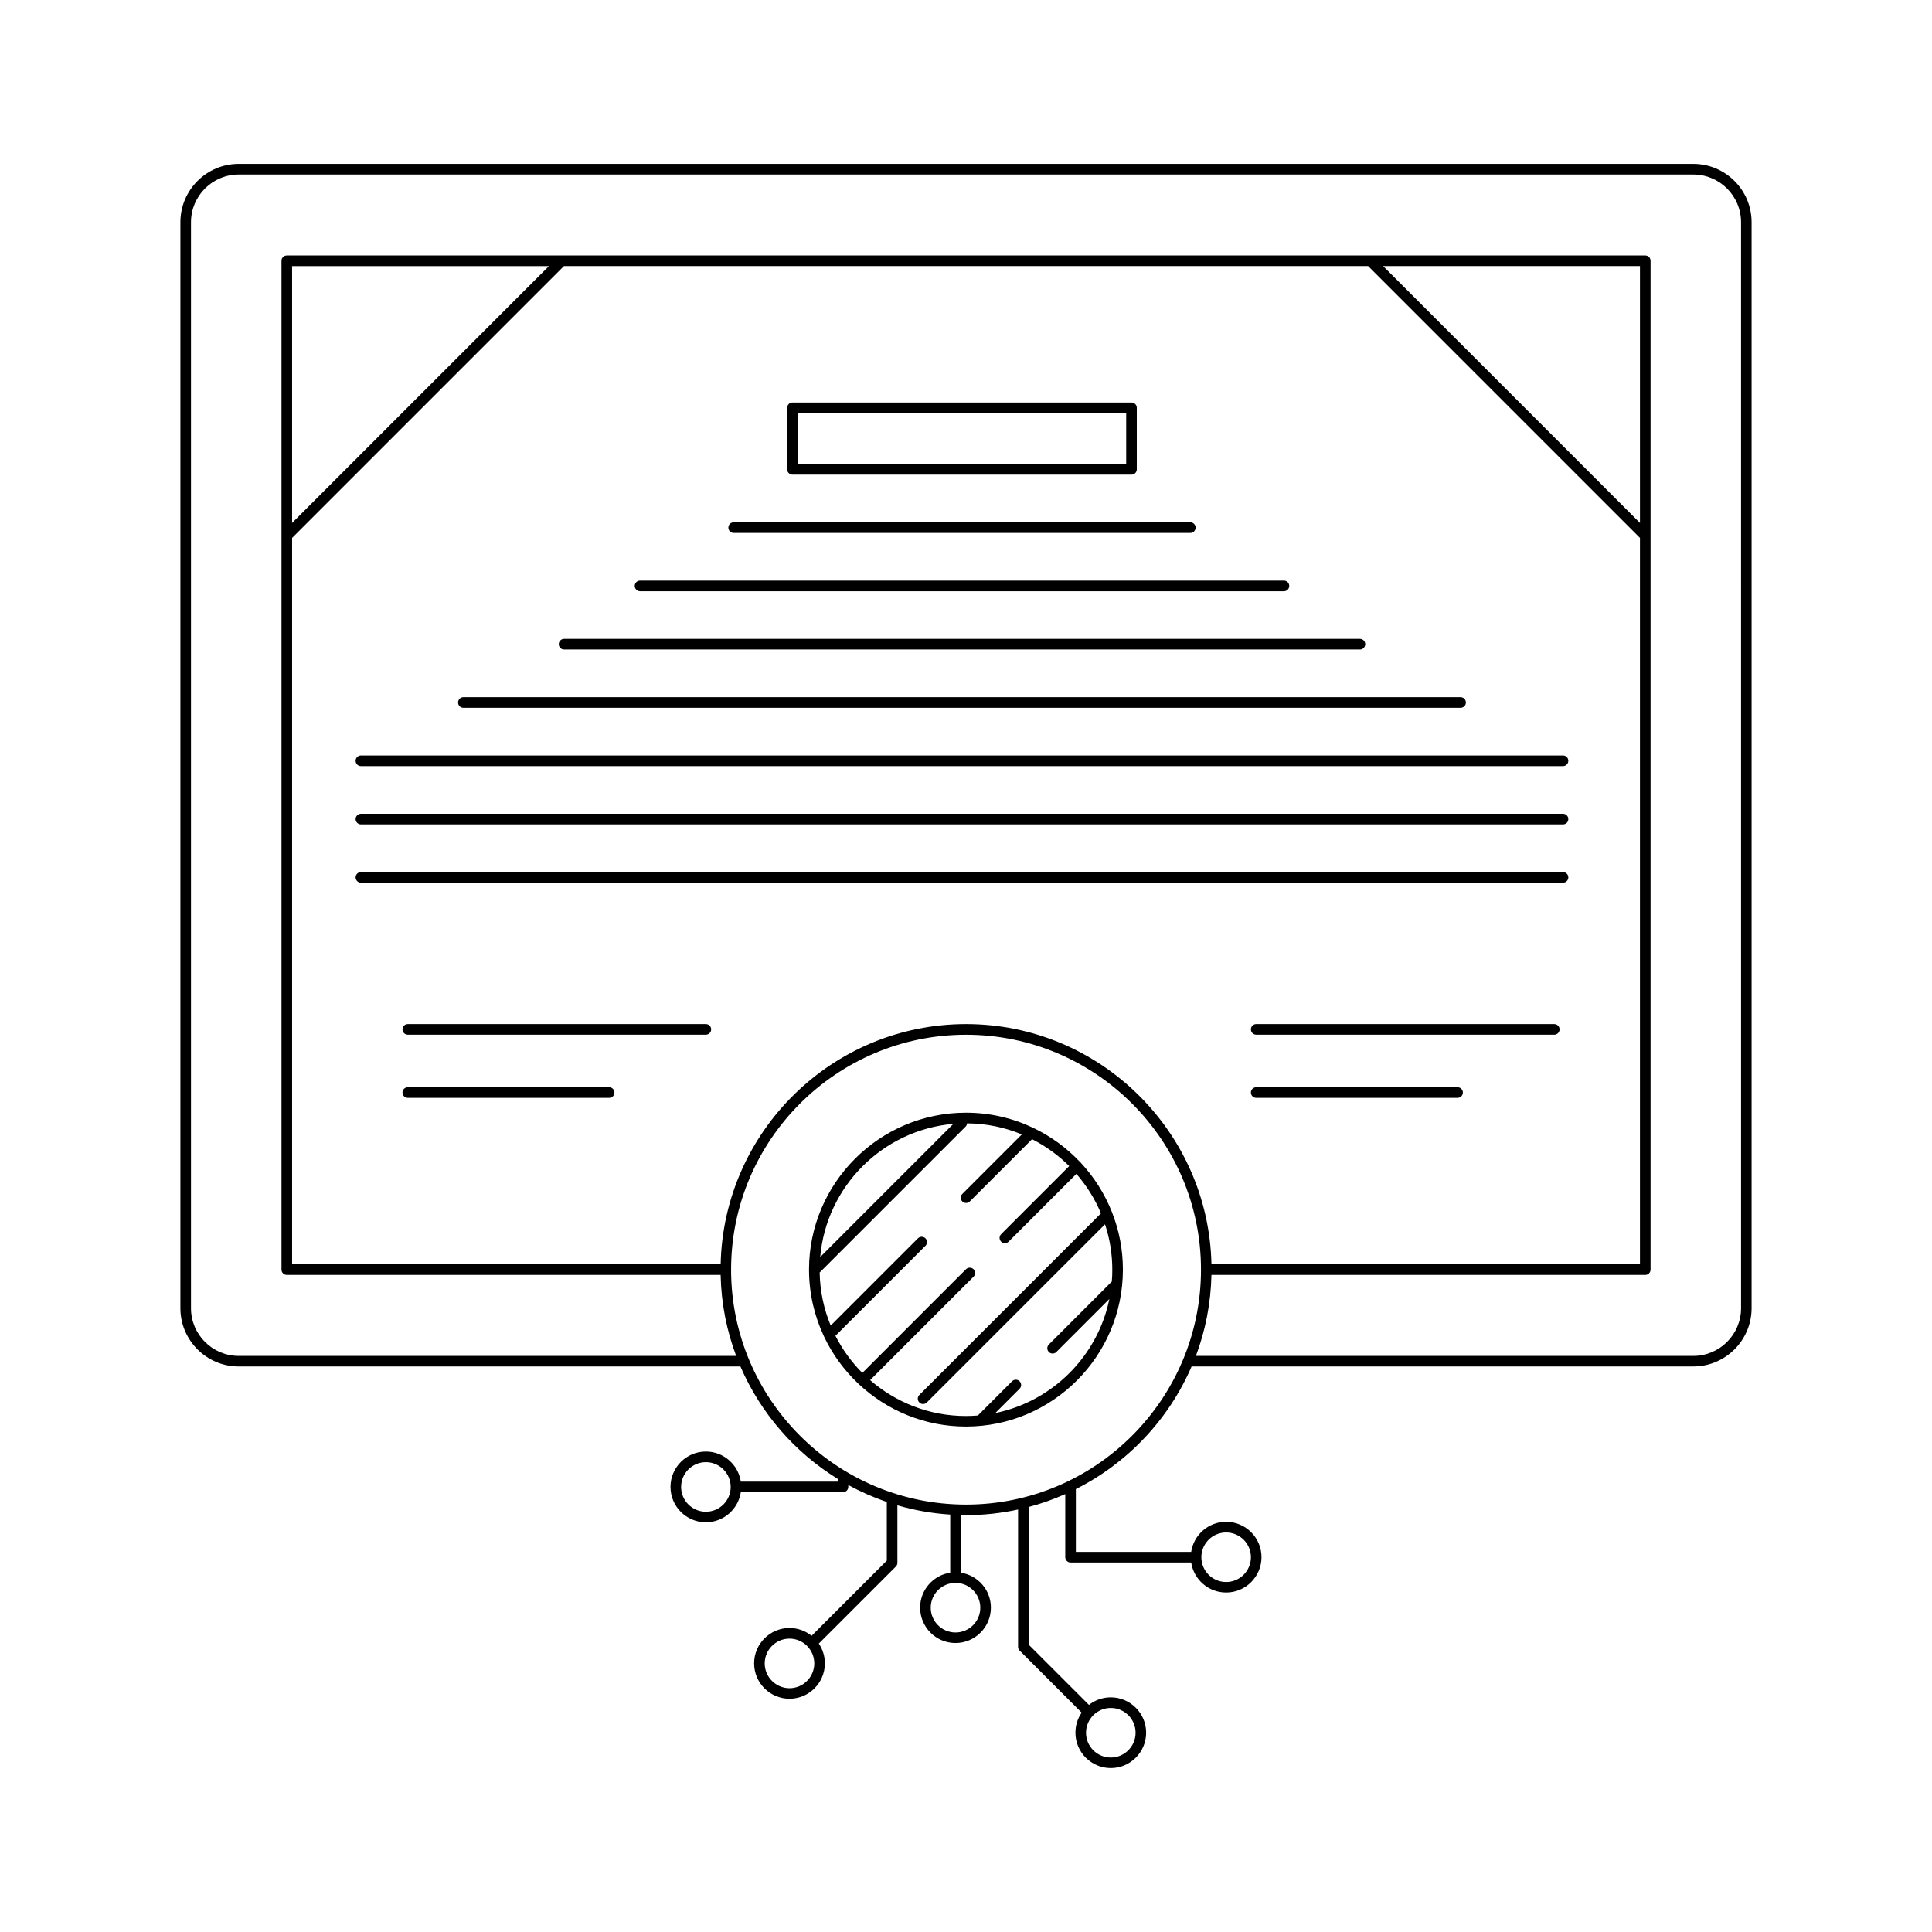 <?xml version="1.0" encoding="UTF-8"?>
<!-- Uploaded to: SVG Repo, www.svgrepo.com, Generator: SVG Repo Mixer Tools -->
<svg fill="#000000" width="800px" height="800px" version="1.1" viewBox="144 144 512 512" xmlns="http://www.w3.org/2000/svg">
 <g>
  <path d="m592.75 187.43h-385.5c-8.52 0-15.445 6.934-15.445 15.445v287.81c0 8.508 6.926 15.445 15.445 15.445h132.97c5.336 12.375 14.398 22.777 25.773 29.781v0.73h-25.668c-0.68-4.504-4.57-7.969-9.262-7.969-5.168 0-9.375 4.211-9.375 9.375 0 5.168 4.207 9.371 9.375 9.371 4.691 0 8.574-3.465 9.262-7.969h27.074c0.777 0 1.406-0.629 1.406-1.402v-0.504c3.246 1.777 6.66 3.273 10.207 4.492v15.547l-19.93 19.922c-1.602-1.289-3.641-2.07-5.859-2.07-5.168 0-9.375 4.207-9.375 9.375 0 5.164 4.203 9.375 9.375 9.375 5.164 0 9.375-4.211 9.375-9.375 0-1.945-0.594-3.742-1.605-5.246l20.414-20.41c0.266-0.262 0.414-0.621 0.414-0.992v-15.242c4.488 1.309 9.168 2.152 13.996 2.453v15.406c-4.508 0.68-7.977 4.566-7.977 9.254 0 5.176 4.203 9.383 9.371 9.383 5.176 0 9.383-4.207 9.383-9.383 0-4.684-3.465-8.57-7.977-9.254v-15.289c0.457 0.012 0.918 0.039 1.375 0.039 4.734 0 9.352-0.523 13.805-1.492v36.387c0 0.371 0.141 0.73 0.402 0.988l16.449 16.453c-1.043 1.516-1.652 3.344-1.652 5.32 0 5.164 4.203 9.371 9.371 9.371 5.164 0 9.371-4.207 9.371-9.371 0-5.168-4.207-9.371-9.371-9.371-2.188 0-4.195 0.754-5.789 2.004l-15.98-15.977v-36.473c3.352-0.887 6.59-2.035 9.703-3.422v16.723c0 0.777 0.629 1.406 1.406 1.406h31.965c0.684 4.504 4.57 7.961 9.262 7.961 5.168 0 9.371-4.207 9.371-9.371 0-5.168-4.203-9.375-9.371-9.375-4.695 0-8.586 3.465-9.262 7.981h-30.562v-16.652c13.668-6.867 24.59-18.395 30.672-32.492h132.96c8.516 0 15.445-6.938 15.445-15.445v-287.81c0.004-8.508-6.926-15.441-15.441-15.441zm-261.68 357.19c-3.621 0-6.57-2.941-6.57-6.566 0-3.629 2.949-6.57 6.57-6.57 3.617 0 6.57 2.949 6.57 6.57 0 3.625-2.953 6.566-6.57 6.566zm22.156 46.77c-3.621 0-6.57-2.953-6.57-6.57 0-3.621 2.949-6.57 6.57-6.57s6.566 2.949 6.566 6.57c0 3.617-2.941 6.57-6.566 6.57zm85.148 5.234c3.617 0 6.566 2.941 6.566 6.57 0 3.617-2.949 6.566-6.566 6.566-3.629 0-6.57-2.949-6.57-6.566 0.008-3.629 2.949-6.57 6.57-6.57zm30.566-46.508c3.621 0 6.566 2.941 6.566 6.566 0 3.621-2.941 6.566-6.566 6.566-3.621 0-6.57-2.941-6.57-6.566s2.949-6.566 6.57-6.566zm-65.152 19.941c0 3.617-2.949 6.566-6.57 6.566-3.617 0-6.566-2.949-6.566-6.566 0-3.629 2.941-6.574 6.566-6.574s6.57 2.945 6.57 6.574zm-3.781-27.328c-34.328 0-62.262-27.93-62.262-62.262 0-34.328 27.93-62.254 62.262-62.254 34.336 0 62.266 27.926 62.266 62.254 0 34.332-27.934 62.262-62.266 62.262zm-106.56-328.22h213.12l72.039 72.039v192.5h-113.56c-0.75-35.227-29.629-63.66-65.035-63.66s-64.281 28.434-65.031 63.66h-113.57v-192.5zm-72.039 68.074v-68.07h68.07zm289.13-68.074h68.07v68.07zm94.859 276.18c0 6.973-5.672 12.641-12.641 12.641h-131.83c2.519-6.707 3.953-13.93 4.117-21.461h114.97c0.777 0 1.402-0.629 1.402-1.406v-267.36c0-0.777-0.625-1.406-1.402-1.406h-72.852-0.039-214.23-0.035-72.852c-0.777 0-1.406 0.629-1.406 1.406v267.36c0 0.781 0.629 1.406 1.406 1.406h114.97c0.156 7.535 1.598 14.762 4.121 21.461h-131.84c-6.969 0-12.641-5.668-12.641-12.641v-287.8c0-6.969 5.668-12.641 12.641-12.641h385.5c6.969 0 12.641 5.668 12.641 12.641z"/>
  <path d="m438.69 465.25c-1.926-4.875-4.734-9.309-8.254-13.09-0.039-0.047-0.055-0.102-0.098-0.141-0.035-0.031-0.082-0.047-0.117-0.074-3.516-3.727-7.715-6.812-12.391-9.043-0.035-0.02-0.07-0.035-0.105-0.047-5.379-2.555-11.391-3.984-17.734-3.984-22.934 0-41.594 18.656-41.594 41.594 0 0.066 0.004 0.121 0.004 0.191v0.012c0.031 6.262 1.457 12.207 3.977 17.531 0.016 0.047 0.039 0.086 0.055 0.125 2.231 4.672 5.316 8.863 9.039 12.367 0.023 0.035 0.039 0.082 0.07 0.109 0.039 0.039 0.098 0.055 0.137 0.09 7.43 6.918 17.383 11.16 28.309 11.16 22.934 0 41.59-18.66 41.59-41.594 0-5.297-0.996-10.359-2.82-15.012-0.008-0.07-0.031-0.133-0.066-0.195zm-42.039-23.418-35.285 35.293c1.613-18.723 16.566-33.676 35.285-35.293zm41.988 41.789-16.68 16.688c-0.551 0.551-0.551 1.438 0 1.988 0.277 0.273 0.637 0.406 0.992 0.406 0.359 0 0.719-0.137 0.988-0.406l14.055-14.055c-3.098 15.164-15.07 27.137-30.23 30.23l6.434-6.434c0.555-0.551 0.555-1.438 0-1.996-0.543-0.543-1.438-0.543-1.984 0l-9.07 9.078c-1.043 0.082-2.098 0.137-3.16 0.137-9.707 0-18.582-3.598-25.391-9.512l27.402-27.402c0.551-0.543 0.551-1.43 0-1.988-0.551-0.543-1.438-0.543-1.988 0l-27.477 27.484c-2.863-2.867-5.269-6.191-7.129-9.836l23.852-23.852c0.551-0.543 0.551-1.43 0-1.988-0.551-0.543-1.438-0.543-1.984 0l-23.125 23.125c-1.805-4.348-2.832-9.09-2.926-14.055l38.703-38.699c0.23-0.238 0.344-0.535 0.379-0.836 5.133 0.039 10.016 1.074 14.496 2.934l-15.773 15.773c-0.551 0.543-0.551 1.441 0 1.988 0.277 0.277 0.637 0.406 0.992 0.406 0.363 0 0.719-0.133 0.992-0.406l16.5-16.5c3.652 1.855 6.973 4.262 9.848 7.125l-18.047 18.047c-0.543 0.543-0.543 1.438 0 1.984 0.277 0.277 0.637 0.414 0.992 0.414 0.359 0 0.719-0.137 0.992-0.414l17.965-17.961c2.684 3.094 4.906 6.613 6.508 10.461l-48.129 48.129c-0.551 0.551-0.551 1.438 0 1.988 0.273 0.277 0.637 0.414 0.992 0.414 0.359 0 0.719-0.137 0.992-0.414l47.223-47.219c1.246 3.789 1.926 7.836 1.926 12.031 0.012 1.055-0.043 2.102-0.129 3.141z"/>
  <path d="m354.02 269.79h89.836c0.777 0 1.406-0.629 1.406-1.406v-16.309c0-0.777-0.629-1.406-1.406-1.406h-89.836c-0.777 0-1.406 0.629-1.406 1.406v16.309c0 0.773 0.633 1.406 1.406 1.406zm1.406-16.316h87.027v13.508h-87.027z"/>
  <path d="m338.43 285.23h121.02c0.77 0 1.402-0.629 1.402-1.406 0-0.777-0.629-1.406-1.402-1.406h-121.02c-0.777 0-1.406 0.629-1.406 1.406 0 0.777 0.625 1.406 1.406 1.406z"/>
  <path d="m313.62 300.68h170.64c0.77 0 1.402-0.629 1.402-1.406 0-0.777-0.629-1.406-1.402-1.406h-170.64c-0.777 0-1.406 0.629-1.406 1.406 0 0.777 0.625 1.406 1.406 1.406z"/>
  <path d="m293.49 316.12h210.91c0.77 0 1.402-0.629 1.402-1.406s-0.629-1.406-1.402-1.406h-210.91c-0.777 0-1.406 0.629-1.406 1.406 0 0.781 0.629 1.406 1.406 1.406z"/>
  <path d="m266.8 331.57h264.27c0.777 0 1.406-0.629 1.406-1.406 0-0.777-0.629-1.406-1.406-1.406h-264.27c-0.777 0-1.402 0.629-1.402 1.406 0 0.781 0.625 1.406 1.402 1.406z"/>
  <path d="m239.65 347.02h318.57c0.77 0 1.402-0.629 1.402-1.406 0-0.777-0.629-1.406-1.402-1.406h-318.57c-0.777 0-1.406 0.629-1.406 1.406 0 0.777 0.629 1.406 1.406 1.406z"/>
  <path d="m239.65 362.47h318.57c0.77 0 1.402-0.629 1.402-1.406s-0.629-1.406-1.402-1.406h-318.57c-0.777 0-1.406 0.629-1.406 1.406 0 0.781 0.629 1.406 1.406 1.406z"/>
  <path d="m239.65 377.92h318.57c0.77 0 1.402-0.629 1.402-1.402 0-0.777-0.629-1.406-1.402-1.406h-318.57c-0.777 0-1.406 0.629-1.406 1.406 0 0.77 0.629 1.402 1.406 1.402z"/>
  <path d="m331.06 415.39h-78.992c-0.777 0-1.406 0.625-1.406 1.402s0.629 1.406 1.406 1.406h78.992c0.777 0 1.406-0.629 1.406-1.406s-0.629-1.402-1.406-1.402z"/>
  <path d="m305.43 432.13h-53.363c-0.777 0-1.406 0.629-1.406 1.406 0 0.77 0.629 1.402 1.406 1.402h53.363c0.777 0 1.406-0.629 1.406-1.402 0-0.777-0.629-1.406-1.406-1.406z"/>
  <path d="m555.9 415.39h-78.996c-0.777 0-1.402 0.625-1.402 1.402s0.625 1.406 1.402 1.406h78.996c0.77 0 1.402-0.629 1.402-1.406s-0.633-1.402-1.402-1.402z"/>
  <path d="m530.27 432.13h-53.367c-0.777 0-1.402 0.629-1.402 1.406 0 0.77 0.625 1.402 1.402 1.402h53.367c0.777 0 1.406-0.629 1.406-1.402 0-0.777-0.629-1.406-1.406-1.406z"/>
 </g>
</svg>